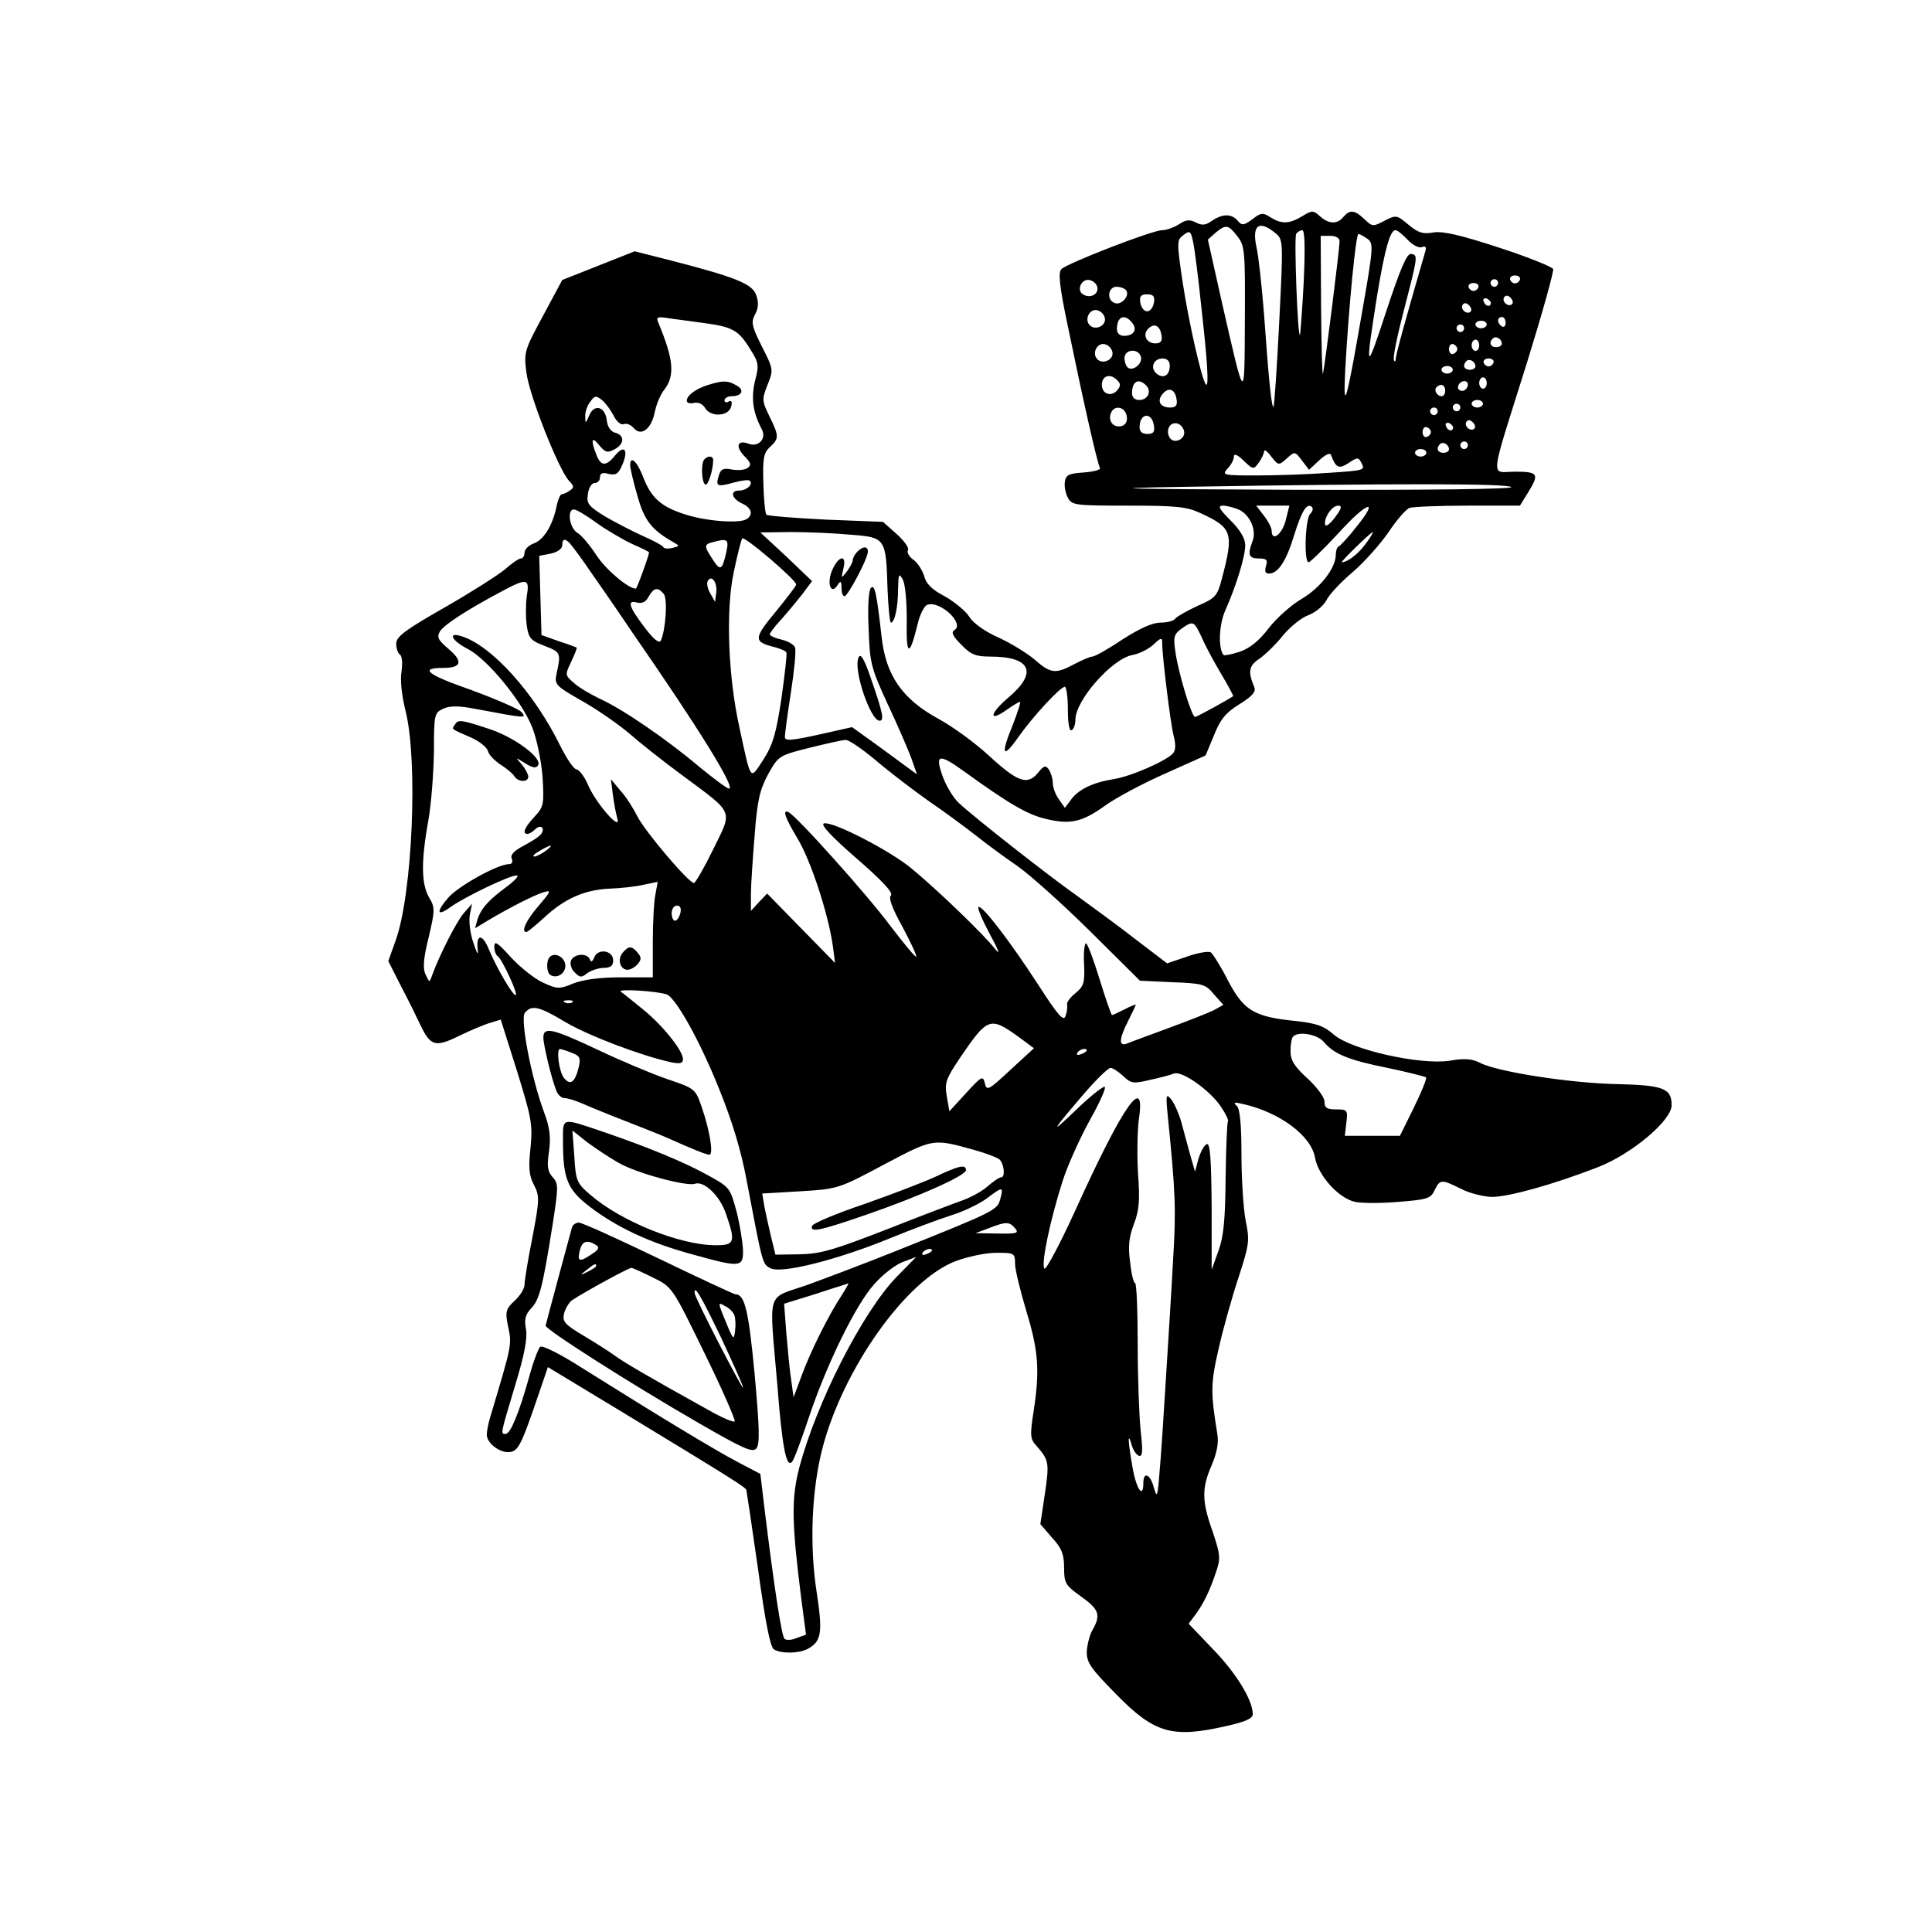 <?xml version="1.0" standalone="no"?>
<!DOCTYPE svg PUBLIC "-//W3C//DTD SVG 20010904//EN"
 "http://www.w3.org/TR/2001/REC-SVG-20010904/DTD/svg10.dtd">
<svg version="1.0" xmlns="http://www.w3.org/2000/svg"
 width="512pt" height="512pt" viewBox="0 0 512 512"
 preserveAspectRatio="xMidYMid meet">
<g transform="translate(0,512) scale(0.1,-0.1)"
fill="#000000" stroke="none">
<path d="M3319 4539 c-23 -17 -28 -17 -39 -4 -16 19 -40 19 -68 0 -17 -12 -26
-13 -42 -5 -17 9 -27 8 -45 -4 -14 -9 -34 -16 -45 -16 -26 0 -250 -87 -267
-103 -9 -9 -6 -43 17 -152 38 -185 78 -364 85 -375 3 -5 -16 -10 -42 -12 -41
-3 -48 -6 -51 -25 -2 -12 2 -31 8 -42 10 -20 20 -21 160 -21 131 0 156 -3 194
-21 82 -38 86 -52 54 -173 -12 -46 -17 -51 -65 -72 -28 -13 -54 -28 -58 -33
-3 -6 -21 -11 -39 -11 -22 0 -55 -15 -102 -45 -37 -25 -73 -45 -79 -45 -6 0
-27 -9 -48 -20 -50 -27 -63 -25 -105 12 -20 17 -64 44 -97 59 -36 16 -66 38
-76 54 -9 15 -38 39 -64 54 -35 18 -51 34 -56 55 -5 15 -17 35 -29 43 -11 8
-17 19 -14 25 4 6 -10 25 -30 43 l-36 32 -152 6 c-83 4 -154 10 -157 13 -3 3
-7 40 -8 83 -2 67 1 81 17 96 25 23 25 29 -1 82 -20 41 -20 45 -5 83 16 40 16
41 -15 102 -27 54 -29 64 -18 85 9 16 10 32 3 51 -10 30 -56 48 -231 93 l-91
23 -96 -38 -96 -38 -51 -95 c-49 -91 -51 -96 -44 -150 7 -59 84 -254 112 -286
15 -16 15 -19 3 -27 -8 -6 -18 -10 -22 -10 -3 0 -10 -15 -13 -32 -11 -52 -34
-88 -60 -98 -14 -5 -25 -16 -25 -25 0 -8 -4 -15 -10 -15 -5 0 -24 -13 -42 -29
-18 -15 -90 -61 -160 -101 -105 -60 -128 -77 -128 -96 0 -13 5 -26 10 -29 6
-4 7 -23 4 -45 -4 -23 1 -65 11 -105 33 -133 18 -482 -26 -606 l-20 -56 35
-69 c20 -38 42 -83 50 -100 27 -57 40 -60 103 -29 31 15 69 31 84 35 l26 8 43
-136 c38 -123 42 -141 36 -203 -6 -53 -4 -75 9 -99 15 -29 15 -39 -4 -139 -12
-59 -21 -116 -21 -126 0 -10 -12 -29 -26 -42 -23 -21 -25 -29 -19 -61 12 -57
14 -47 -46 -248 -5 -17 -9 -37 -9 -46 0 -23 36 -50 62 -46 20 3 29 19 62 114
l38 111 182 -110 c323 -196 341 -208 344 -216 1 -4 15 -98 31 -210 19 -138 32
-206 42 -212 19 -12 66 -11 89 1 37 20 41 42 24 152 -19 124 -13 268 15 378
55 213 223 449 354 498 32 12 80 22 107 22 48 0 50 -1 50 -29 0 -16 14 -72 30
-126 32 -105 36 -157 19 -266 -10 -65 -9 -73 9 -92 32 -37 33 -44 21 -126
l-12 -80 31 -36 c26 -28 32 -45 32 -80 0 -40 3 -46 45 -76 48 -34 53 -49 30
-89 -8 -14 -14 -40 -15 -58 0 -29 12 -45 78 -112 102 -104 148 -117 293 -84
52 12 69 20 69 32 -1 38 -44 108 -105 171 l-65 68 18 24 c22 30 38 63 55 114
12 35 11 45 -9 105 -29 81 -30 115 -3 177 14 33 19 59 15 83 -18 111 -18 133
4 228 12 53 36 138 53 189 28 86 29 96 18 149 -6 32 -11 110 -11 174 0 79 -4
120 -12 129 -11 10 -7 11 17 5 97 -22 180 -84 190 -142 8 -47 63 -108 106
-117 17 -4 70 -4 116 0 76 6 85 9 95 31 14 29 18 29 69 4 22 -12 59 -21 82
-22 45 0 164 33 282 79 90 35 195 124 195 164 0 45 -22 53 -144 56 -119 2
-316 32 -363 56 -21 11 -41 13 -81 6 -78 -12 -261 29 -307 69 -26 23 -46 30
-99 36 -112 11 -139 27 -181 106 -19 38 -41 72 -46 76 -6 4 -35 -1 -63 -11
l-53 -18 -84 64 c-46 36 -115 86 -152 113 -74 52 -277 211 -317 249 -14 13
-33 45 -42 70 -21 59 -10 61 58 12 116 -84 167 -114 215 -125 65 -16 97 -9
159 36 28 20 99 58 158 84 l107 48 22 53 c17 43 31 60 68 83 34 21 44 33 39
45 -17 41 -15 56 13 75 15 10 44 38 63 62 19 23 50 48 68 54 18 7 39 24 47 39
7 15 39 49 70 75 31 27 73 74 95 106 21 32 46 60 55 64 9 3 79 6 155 6 l138 0
21 34 c31 50 28 56 -34 56 -66 0 -70 -35 32 290 40 129 71 240 69 247 -3 6
-67 32 -144 57 -101 33 -148 44 -173 40 -28 -5 -41 -1 -67 21 -30 25 -32 26
-63 10 -30 -16 -32 -16 -53 4 -26 25 -39 26 -56 6 -16 -20 -39 -19 -62 2 -18
16 -21 16 -47 0 -35 -21 -55 -21 -84 -3 -20 13 -25 13 -48 -5z m-40 -45 c20
-25 21 -39 20 -223 -1 -221 1 -223 -60 44 l-38 170 20 18 c28 23 34 22 58 -9z
m100 9 c22 -18 22 -18 11 -238 -6 -120 -13 -221 -15 -223 -5 -5 -13 73 -25
243 -6 77 -15 158 -20 179 -13 59 6 74 49 39z m-195 -200 c16 -141 20 -210 12
-202 -11 10 -47 172 -62 272 -16 107 -15 111 2 124 17 13 20 11 26 -19 4 -18
14 -97 22 -175z m271 70 c-4 -76 -9 -139 -10 -141 -6 -7 -16 258 -10 268 3 5
11 10 16 10 7 0 8 -46 4 -137z m275 112 c13 -14 30 -23 38 -20 10 4 13 0 9
-12 -55 -189 -77 -270 -78 -283 0 -8 -3 -10 -5 -4 -3 7 9 65 26 130 38 147 38
148 20 151 -11 3 -28 -36 -67 -154 -54 -165 -56 -161 -23 47 20 120 34 170 48
170 5 0 19 -11 32 -25z m-180 -5 c0 -19 -39 -330 -44 -350 -2 -8 -4 71 -5 175
l-1 190 25 0 c16 0 25 -6 25 -15z m74 7 c16 -12 16 -22 -14 -192 -42 -244 -51
-274 -45 -155 9 163 28 360 35 360 3 0 14 -6 24 -13z m404 -108 c-2 -6 -8 -10
-13 -10 -5 0 -11 4 -13 10 -2 6 4 11 13 11 9 0 15 -5 13 -11z m-1120 -20 c4
-19 -19 -31 -38 -19 -18 11 -4 42 17 38 10 -2 19 -10 21 -19z m1062 11 c0 -5
-4 -10 -10 -10 -5 0 -10 5 -10 10 0 6 5 10 10 10 6 0 10 -4 10 -10z m-52 -11
c-2 -6 -8 -10 -13 -10 -5 0 -11 4 -13 10 -2 6 4 11 13 11 9 0 15 -5 13 -11z
m-933 -9 c9 -15 -14 -40 -31 -33 -22 8 -18 43 5 43 11 0 23 -5 26 -10z m73
-32 c-2 -13 -10 -23 -18 -23 -8 0 -16 10 -18 23 -3 17 2 22 18 22 16 0 21 -5
18 -22z m949 -4 c-9 -9 -28 6 -21 18 4 6 10 6 17 -1 6 -6 8 -13 4 -17z m-56 3
c-1 -12 -15 -9 -19 4 -3 6 1 10 8 8 6 -3 11 -8 11 -12z m-54 -23 c-9 -9 -28 6
-21 18 4 6 10 6 17 -1 6 -6 8 -13 4 -17z m-969 -17 c4 -20 -25 -34 -40 -19
-15 15 -1 44 19 40 10 -2 19 -11 21 -21z m-1063 -13 c75 -10 92 -19 121 -66
25 -39 26 -45 15 -87 -11 -46 -6 -84 18 -129 13 -24 -9 -48 -35 -38 -29 11
-36 -6 -13 -31 20 -20 21 -26 9 -34 -8 -5 -27 -6 -42 -3 -21 4 -28 1 -33 -16
-9 -29 -5 -31 39 -19 21 6 40 8 43 5 10 -9 -8 -26 -28 -26 -26 0 -20 -22 9
-35 24 -11 29 -30 10 -41 -19 -12 -109 -5 -163 13 -63 20 -90 44 -111 100 -16
41 -34 57 -34 30 0 -7 8 -43 19 -80 18 -66 38 -91 94 -123 19 -11 19 -11 -1
-16 -12 -3 -22 -2 -24 2 -2 4 -25 17 -53 29 -27 12 -73 36 -101 52 -45 28 -50
34 -46 60 2 16 10 29 18 29 8 0 14 7 14 15 0 11 7 14 23 9 20 -4 26 0 37 26
16 39 4 52 -20 23 -24 -30 -38 -29 -50 3 -15 39 -12 49 8 24 16 -19 22 -21 40
-11 27 14 28 37 3 44 -12 3 -21 15 -23 33 -4 37 -34 45 -47 12 -9 -21 -10 -21
-10 -2 -1 11 5 29 13 39 12 17 16 17 31 5 9 -7 23 -26 31 -41 8 -17 20 -26 27
-23 8 3 19 -2 26 -10 20 -24 47 -3 56 41 4 20 15 48 26 61 28 37 24 80 -16
176 -7 16 -4 18 31 12 21 -3 62 -8 89 -12z m1135 1 c15 -18 5 -35 -21 -35 -12
0 -19 7 -19 18 0 33 20 42 40 17z m990 -1 c0 -8 -4 -12 -10 -9 -5 3 -10 10
-10 16 0 5 5 9 10 9 6 0 10 -7 10 -16z m-50 -4 c0 -5 -7 -10 -15 -10 -8 0 -15
5 -15 10 0 6 7 10 15 10 8 0 15 -4 15 -10z m-862 -28 c3 -16 -2 -22 -16 -22
-24 0 -35 23 -19 39 16 16 31 8 35 -17z m802 18 c0 -5 -4 -10 -10 -10 -5 0
-10 5 -10 10 0 6 5 10 10 10 6 0 10 -4 10 -10z m100 -41 c0 -5 -7 -9 -15 -9
-15 0 -20 12 -9 23 8 8 24 -1 24 -14z m-60 -4 c0 -8 -4 -15 -10 -15 -5 0 -10
7 -10 15 0 8 5 15 10 15 6 0 10 -7 10 -15z m-972 -18 c4 -20 -25 -34 -40 -19
-15 15 -1 44 19 40 10 -2 19 -11 21 -21z m914 8 c0 -5 -5 -11 -11 -13 -6 -2
-11 4 -11 13 0 9 5 15 11 13 6 -2 11 -8 11 -13z m-839 -19 c7 -17 -18 -40 -33
-31 -5 3 -10 15 -10 26 0 23 35 27 43 5z m77 -25 c0 -26 -17 -36 -35 -21 -18
15 -8 40 16 40 12 0 19 -7 19 -19z m810 -2 c0 -5 -7 -9 -15 -9 -15 0 -20 12
-9 23 8 8 24 -1 24 -14z m48 10 c-2 -6 -8 -10 -13 -10 -5 0 -11 4 -13 10 -2 6
4 11 13 11 9 0 15 -5 13 -11z m-108 -19 c0 -5 -7 -10 -15 -10 -8 0 -15 5 -15
10 0 6 7 10 15 10 8 0 15 -4 15 -10z m-889 -54 c-16 -19 -41 -10 -41 14 0 24
21 31 39 14 11 -10 12 -16 2 -28z m979 19 c0 -8 -4 -15 -10 -15 -5 0 -10 7
-10 15 0 8 5 15 10 15 6 0 10 -7 10 -15z m-903 -6 c16 -16 5 -39 -18 -39 -12
0 -19 7 -19 18 0 31 17 41 37 21z m853 3 c0 -13 -12 -22 -22 -16 -10 6 -1 24
13 24 5 0 9 -4 9 -8z m-60 -17 c0 -8 -4 -15 -9 -15 -13 0 -22 16 -14 24 11 11
23 6 23 -9z m-712 -23 c3 -16 -2 -22 -17 -22 -26 0 -36 17 -20 36 16 19 33 13
37 -14z m812 -12 c0 -5 -7 -10 -15 -10 -8 0 -15 5 -15 10 0 6 7 10 15 10 8 0
15 -4 15 -10z m-60 -10 c0 -5 -4 -10 -10 -10 -5 0 -10 5 -10 10 0 6 5 10 10
10 6 0 10 -4 10 -10z m-886 -16 c7 -19 -1 -34 -19 -34 -18 0 -28 17 -21 35 7
20 32 19 40 -1z m826 6 c0 -5 -4 -10 -10 -10 -5 0 -10 5 -10 10 0 6 5 10 10
10 6 0 10 -4 10 -10z m-752 -38 c3 -17 -2 -22 -17 -22 -14 0 -21 6 -21 18 0
38 33 41 38 4z m849 -8 c-9 -9 -28 6 -21 18 4 6 10 6 17 -1 6 -6 8 -13 4 -17z
m-769 -7 c4 -21 -27 -35 -38 -17 -12 19 0 42 19 38 9 -2 17 -11 19 -21z m713
10 c-1 -12 -15 -9 -19 4 -3 6 1 10 8 8 6 -3 11 -8 11 -12z m-59 -12 c0 -5 -5
-11 -11 -13 -6 -2 -11 4 -11 13 0 9 5 15 11 13 6 -2 11 -8 11 -13z m48 -46 c0
-5 -7 -9 -15 -9 -15 0 -20 12 -9 23 8 8 24 -1 24 -14z m50 11 c0 -5 -4 -10
-10 -10 -5 0 -10 5 -10 10 0 6 5 10 10 10 6 0 10 -4 10 -10z m-480 -35 c21 19
22 19 40 -5 l19 -25 27 25 c15 14 28 21 31 15 13 -35 21 -39 47 -22 24 16 26
16 35 -2 9 -17 4 -18 -87 -24 -53 -4 -139 -7 -191 -7 -91 0 -93 1 -78 18 10
10 17 25 17 32 0 9 10 5 26 -11 25 -24 26 -24 40 -5 8 11 14 25 14 30 0 6 9 0
19 -14 19 -24 20 -24 41 -5z m370 15 c0 -5 -7 -10 -15 -10 -8 0 -15 5 -15 10
0 6 7 10 15 10 8 0 15 -4 15 -10z m225 -91 c4 -5 -213 -8 -577 -7 -474 2 -527
4 -283 8 547 9 854 9 860 -1z m-721 -60 c29 -14 47 -55 35 -84 -13 -35 -10
-45 17 -45 21 0 24 -4 19 -20 -4 -14 -2 -20 8 -20 24 0 46 33 67 103 20 64 34
86 47 73 4 -4 1 -12 -5 -18 -13 -13 -17 -128 -4 -128 4 0 39 34 79 77 76 84
111 95 47 16 -21 -27 -42 -49 -46 -51 -5 -2 -8 -12 -8 -22 0 -36 -42 -89 -92
-118 -27 -16 -66 -51 -86 -77 -25 -33 -50 -53 -76 -62 -22 -7 -41 -11 -43 -9
-15 15 -13 80 4 118 29 65 53 143 53 173 0 18 -13 40 -39 66 -30 30 -35 39
-20 39 10 0 29 -5 43 -11z m123 -29 c-10 -37 -37 -57 -37 -26 0 7 -9 25 -21
40 l-20 26 44 0 44 0 -10 -40z m131 9 c-12 -16 -24 -26 -26 -20 -5 16 17 51
34 51 11 0 10 -7 -8 -31z m-1958 -14 c26 -19 69 -44 94 -56 25 -11 46 -21 46
-23 0 -8 -32 -96 -35 -96 -20 0 -80 51 -104 88 -17 26 -39 53 -51 60 -21 13
-28 62 -9 62 6 0 33 -16 59 -35z m674 -32 c93 -7 94 -9 98 -143 2 -49 6 -90 9
-90 10 0 19 41 19 90 1 39 2 42 12 25 7 -12 11 -57 11 -109 -2 -95 7 -99 28
-13 6 27 18 51 26 54 33 13 101 -50 72 -67 -9 -6 -4 -16 19 -39 25 -26 38 -31
76 -31 108 0 127 -42 49 -108 -51 -43 -54 -68 -5 -33 17 12 32 21 35 21 3 0
-6 -27 -19 -61 -33 -80 -27 -92 15 -32 38 54 111 133 123 133 4 0 8 -27 8 -61
0 -37 4 -58 10 -54 6 3 10 16 10 28 0 51 96 160 150 171 19 3 44 16 57 28 20
19 23 19 23 4 0 -37 22 -213 30 -245 6 -22 6 -39 -1 -47 -17 -20 -112 -62
-159 -69 -55 -9 -94 -28 -113 -56 l-15 -20 -16 23 c-9 12 -16 32 -16 43 0 11
-5 27 -10 35 -9 13 -13 12 -30 -9 -28 -33 -54 -23 -131 48 -36 33 -95 76 -132
96 -97 53 -140 116 -151 220 -13 115 -18 137 -28 127 -6 -6 -9 -50 -6 -109 3
-92 7 -104 50 -198 26 -55 54 -120 63 -144 l15 -43 -33 24 c-17 13 -56 41 -86
63 l-53 38 -89 -20 c-73 -16 -89 -17 -89 -6 0 8 7 61 16 118 9 58 14 111 11
119 -3 8 -19 17 -36 21 -17 4 -31 10 -31 14 0 3 13 21 30 39 16 18 41 48 56
67 l26 35 -68 65 -69 64 81 1 c45 0 116 -3 158 -7z m1366 -23 c-19 -27 -49
-50 -64 -50 -5 0 76 79 82 80 2 0 -6 -14 -18 -30z m-1510 -109 c0 -4 -25 -36
-55 -73 -58 -70 -59 -79 -2 -93 15 -4 29 -10 31 -14 2 -3 -4 -58 -13 -121 -14
-94 -23 -124 -48 -163 -36 -55 -32 -60 -63 83 -31 139 -37 316 -15 416 9 43
19 83 22 87 5 8 143 -110 143 -122z m-594 102 c8 -10 30 -40 49 -68 19 -27 69
-99 110 -160 174 -251 276 -415 257 -415 -5 0 -40 26 -79 58 -85 72 -203 153
-263 180 -25 12 -56 30 -69 42 -24 21 -24 21 -7 57 9 19 16 36 14 37 -2 1 -23
9 -48 17 l-45 16 -3 105 -3 105 31 6 c18 4 30 13 30 22 0 20 10 19 26 -2z
m409 -15 c-11 -50 -16 -52 -36 -21 -23 35 -24 40 -1 46 40 11 44 8 37 -25z
m-27 -109 l-3 -24 -13 23 c-7 12 -10 27 -6 33 10 17 26 -6 22 -32z m-502 -9
c-3 -22 -3 -57 0 -78 5 -34 11 -40 48 -54 42 -16 43 -19 31 -73 -6 -29 -4 -32
70 -74 42 -24 97 -63 123 -85 26 -23 90 -74 142 -112 137 -102 132 -89 80
-195 -24 -49 -47 -89 -51 -89 -14 0 -129 136 -149 175 -11 22 -31 54 -46 70
l-25 30 5 -40 c3 -22 8 -51 12 -64 11 -38 -60 44 -79 92 -9 20 -22 37 -29 38
-7 0 -26 28 -43 62 -69 141 -182 266 -262 291 -38 12 -26 -12 17 -34 52 -27
144 -139 171 -209 12 -31 24 -90 27 -132 4 -71 3 -77 -22 -104 -26 -28 -33
-45 -18 -45 4 0 13 5 20 12 14 14 27 5 17 -11 -3 -6 -24 -20 -45 -31 -27 -14
-38 -25 -34 -35 4 -9 1 -15 -7 -15 -30 0 -136 -59 -162 -90 -34 -40 -28 -50
11 -21 38 26 152 81 171 81 8 0 -4 -13 -25 -29 -48 -35 -70 -59 -79 -89 l-6
-22 33 20 c57 34 122 67 147 75 23 7 22 4 -12 -36 -33 -38 -47 -69 -32 -69 3
0 25 18 49 40 53 49 106 72 171 75 28 1 68 5 89 10 l39 8 -6 -33 c-4 -18 -7
-75 -7 -126 l0 -94 -85 0 c-55 0 -99 -6 -125 -16 -38 -16 -44 -15 -81 2 -22
10 -60 40 -85 67 -35 39 -44 45 -44 29 0 -12 4 -23 9 -26 11 -7 53 -97 48
-103 -6 -5 -50 70 -71 120 -17 43 -35 43 -30 0 2 -17 -2 -10 -11 17 -9 25 -13
59 -10 75 l6 30 -22 -25 c-19 -22 -64 -110 -84 -165 -7 -20 -7 -19 -17 2 -8
16 -6 43 8 99 17 72 17 79 1 106 -21 36 -21 97 -2 203 8 44 14 126 15 183 0
99 1 103 25 114 18 8 40 8 87 -1 133 -25 134 -25 120 -8 -7 8 -67 34 -132 58
-118 41 -141 59 -75 59 48 0 53 17 14 50 -28 24 -32 31 -23 47 11 17 68 55
164 106 67 36 74 34 66 -13z m363 6 c11 -13 5 -97 -8 -124 -5 -8 -20 5 -44 37
-41 54 -46 72 -18 64 13 -3 23 2 30 16 14 24 24 26 40 7z m1427 -118 c10 -23
34 -67 52 -97 18 -30 31 -55 30 -56 -13 -9 -96 -55 -101 -55 -9 0 -44 116 -52
172 -6 40 -4 47 16 62 32 22 33 21 55 -26z m-865 -323 c35 -30 98 -78 139
-107 41 -28 98 -70 126 -92 29 -23 78 -59 110 -81 32 -22 118 -99 192 -172
l133 -132 86 -4 c80 -3 88 -5 110 -32 l25 -28 -25 -14 c-14 -7 -67 -28 -119
-47 -51 -19 -101 -37 -110 -41 -24 -10 -23 11 2 60 11 22 20 41 20 42 0 2 -13
-3 -30 -12 -16 -8 -31 -15 -33 -15 -2 0 -17 43 -33 95 -16 52 -32 95 -36 95
-4 0 -7 -25 -5 -56 2 -49 -1 -58 -23 -76 -14 -11 -24 -25 -22 -30 1 -6 0 -19
-4 -30 -5 -16 -19 -1 -73 83 -76 117 -150 213 -158 205 -3 -3 11 -36 31 -73
22 -41 28 -56 14 -39 -28 37 -156 160 -223 215 -57 47 -206 124 -231 119 -11
-2 16 -32 85 -92 68 -59 99 -92 92 -99 -7 -7 4 -35 31 -84 22 -41 38 -76 36
-78 -2 -3 -33 35 -69 82 -60 81 -251 294 -270 301 -16 7 -9 -14 25 -71 35 -58
81 -199 93 -283 l6 -46 -90 92 -90 92 -22 -23 -21 -23 0 45 c0 24 5 95 10 157
7 93 14 120 36 161 27 48 29 49 108 69 45 11 88 21 97 21 8 1 44 -24 80 -54z
m-875 -240 c-11 -8 -25 -15 -30 -15 -6 1 0 7 14 15 32 19 40 18 16 0z m357
-165 c-3 -11 -9 -20 -14 -20 -5 0 -9 9 -9 20 0 11 6 20 14 20 9 0 12 -7 9 -20z
m-37 -215 c24 -7 89 -124 139 -249 36 -88 60 -169 74 -246 42 -220 41 -220 63
-231 28 -15 173 21 313 78 61 25 136 53 168 63 32 10 73 30 92 44 42 32 45 32
36 -1 -8 -30 -11 -32 -276 -138 -77 -31 -183 -71 -235 -90 -111 -39 -102 -7
-80 -265 13 -168 24 -221 39 -204 5 5 25 59 45 119 47 140 124 298 173 352 21
24 54 50 74 58 l37 14 -52 -53 c-90 -93 -212 -332 -258 -506 -21 -81 -20 -145
5 -343 l13 -99 -25 -9 c-13 -6 -28 -6 -32 -2 -8 8 -28 142 -52 337 l-12 100
-61 32 c-59 31 -208 121 -415 251 -53 34 -101 58 -107 54 -5 -3 -19 -40 -30
-81 -26 -93 -49 -150 -62 -150 -14 0 -14 -2 25 128 25 82 33 125 29 149 -5 27
-2 39 14 56 22 24 30 55 57 225 15 97 15 105 0 122 -14 15 -16 29 -10 69 5 38
2 63 -13 103 -34 91 -64 248 -51 264 18 22 38 17 108 -25 61 -36 201 -89 279
-106 24 -5 32 -3 32 8 0 23 -55 91 -106 132 -27 22 -53 43 -59 47 -9 8 92 2
121 -7z m-249 -21 c-3 -3 -12 -4 -19 -1 -8 3 -5 6 6 6 11 1 17 -2 13 -5z
m1184 -93 l39 -29 -62 -57 c-58 -54 -63 -57 -68 -36 -5 21 -8 20 -50 -26 l-44
-48 -7 40 c-6 36 -2 46 34 100 75 110 80 112 158 56z m807 -12 c27 -32 64 -48
169 -69 53 -11 99 -23 102 -25 3 -3 -12 -39 -32 -80 l-37 -75 -73 0 -73 0 4
35 c4 33 3 35 -27 35 -25 0 -31 4 -31 21 0 11 -20 38 -45 61 -35 32 -45 48
-45 73 0 17 3 35 7 38 14 15 64 6 81 -14z m-628 -23 c0 -2 -7 -7 -16 -10 -8
-3 -12 -2 -9 4 6 10 25 14 25 6z m97 -68 c21 -20 27 -20 70 -10 27 6 55 13 64
17 21 8 94 -43 124 -87 13 -19 22 -38 19 -40 -2 -3 -5 -70 -6 -149 -1 -110 -5
-156 -19 -194 l-18 -50 0 168 c-1 127 -4 168 -13 165 -7 -3 -16 -20 -22 -39
l-9 -34 -13 45 c-7 25 -17 63 -23 85 -6 22 -18 49 -26 60 -15 19 -16 15 -10
-45 20 -198 22 -247 14 -375 -4 -77 -13 -219 -19 -315 -6 -96 -13 -209 -17
-250 -5 -67 -7 -71 -15 -43 -9 36 -28 45 -28 13 0 -44 -19 -16 -29 43 -12 69
-13 96 -2 58 4 -14 12 -26 19 -29 10 -3 11 11 5 65 -4 37 -8 141 -8 231 0 89
-3 162 -7 162 -4 0 -10 25 -13 55 -6 42 -3 67 10 101 14 37 16 63 11 133 -3
47 -2 112 2 144 19 125 -41 40 -168 -240 -41 -90 -78 -159 -82 -155 -10 10 15
129 48 232 13 41 46 114 73 163 27 48 44 87 38 87 -6 0 -41 -28 -76 -62 -71
-68 -66 -59 23 45 32 37 63 67 69 67 6 0 21 -10 34 -22z m-397 -195 c30 -8 61
-20 68 -25 13 -11 17 -48 5 -48 -5 0 -21 -11 -37 -25 -15 -13 -45 -29 -65 -36
-20 -7 -110 -41 -201 -77 -139 -54 -175 -65 -230 -66 l-65 -1 -11 45 c-6 25
-14 61 -18 81 l-6 36 101 6 c100 6 102 7 222 71 131 69 129 69 237 39z m110
-208 c11 -13 5 -15 -46 -14 l-59 1 35 13 c46 18 55 18 70 0z m-220 -59 c0 -2
-7 -7 -16 -10 -8 -3 -12 -2 -9 4 6 10 25 14 25 6z m-239 -118 c-34 -51 -82
-147 -106 -212 l-22 -59 -6 44 c-4 24 -9 80 -13 124 l-6 80 84 26 c45 15 85
27 86 28 2 1 -6 -14 -17 -31z"/>
<path d="M1877 4100 c-33 -10 -57 -28 -57 -42 0 -6 8 -8 18 -6 12 3 24 -2 31
-14 16 -25 64 -21 69 6 3 11 0 16 -7 12 -6 -4 -11 -2 -11 3 0 6 9 11 19 11 28
0 35 17 12 29 -23 13 -35 13 -74 1z"/>
<path d="M1867 3903 c-10 -9 -8 -61 2 -67 7 -5 21 38 21 65 0 11 -14 12 -23 2z"/>
<path d="M2272 3658 c-7 -7 -12 -17 -12 -22 0 -6 -8 -20 -16 -31 -15 -19 -15
-19 -9 8 10 39 -13 35 -30 -5 -15 -36 -2 -66 15 -38 8 12 10 10 10 -7 0 -13 3
-23 8 -23 9 0 62 100 62 118 0 15 -13 15 -28 0z"/>
<path d="M2275 3377 c-14 -33 32 -167 56 -167 13 0 9 20 -24 115 -18 52 -27
65 -32 52z"/>
<path d="M1205 3199 c-8 -12 -11 -10 42 -33 23 -10 43 -26 46 -36 2 -10 18
-26 33 -36 16 -10 33 -24 37 -31 10 -16 37 -17 37 -1 0 6 -8 21 -17 32 -18 20
-18 20 9 3 20 -12 29 -14 34 -5 12 19 -63 75 -132 97 -73 24 -80 25 -89 10z"/>
<path d="M1650 2595 c-15 -18 -6 -45 13 -45 8 0 20 7 27 15 10 12 10 18 0 30
-16 19 -24 19 -40 0z"/>
<path d="M1575 2583 c-5 -12 -9 -14 -12 -5 -7 17 -42 15 -50 -4 -3 -8 1 -23
10 -31 14 -14 18 -14 32 -3 10 8 29 14 43 15 20 0 27 5 27 20 0 26 -40 33 -50
8z"/>
<path d="M1457 2584 c-10 -10 -9 -42 2 -48 18 -11 42 6 39 28 -3 21 -28 33
-41 20z"/>
<path d="M1440 2370 c0 -19 22 -111 35 -142 4 -10 13 -18 21 -18 7 0 28 -6 46
-14 18 -8 69 -29 113 -46 44 -17 94 -37 110 -44 72 -32 106 -46 115 -46 11 0
2 61 -20 125 -17 49 -17 50 -91 75 -41 14 -124 49 -185 78 -121 57 -144 62
-144 32z m75 -40 c22 -8 24 -14 19 -37 -10 -42 -23 -51 -40 -29 -13 18 -20 76
-10 76 3 0 16 -4 31 -10z"/>
<path d="M1492 2094 c0 -98 12 -127 71 -172 72 -55 160 -96 271 -126 129 -36
136 -35 135 12 -1 20 -8 66 -17 101 -17 63 -18 65 -77 97 -61 34 -158 74 -275
114 -115 39 -108 40 -108 -26z m148 -56 c47 -27 180 -63 202 -55 24 8 66 -32
82 -80 26 -75 23 -83 -27 -83 -95 0 -251 63 -333 134 -36 31 -38 37 -42 101
l-5 69 39 -31 c22 -16 59 -41 84 -55z"/>
<path d="M1516 1868 c-2 -7 -18 -67 -36 -133 -18 -66 -33 -124 -34 -128 -1
-10 225 -154 407 -259 116 -67 141 -78 151 -67 10 11 9 51 -4 196 -16 169 -26
213 -51 213 -4 0 -96 43 -204 95 -108 52 -203 95 -211 95 -8 0 -16 -6 -18 -12z
m63 -47 c11 -7 8 -13 -13 -26 -31 -21 -37 -18 -29 13 6 23 19 27 42 13z m1
-56 c0 -2 -10 -9 -22 -15 -22 -11 -22 -10 -4 4 21 17 26 19 26 11z m151 -31
c51 -25 51 -26 136 -200 47 -96 83 -178 80 -181 -3 -3 -34 10 -69 30 -164 91
-225 127 -248 144 -14 10 -51 34 -83 53 -52 31 -57 38 -52 60 4 14 14 30 22
35 37 24 149 85 156 85 4 0 30 -12 58 -26z m180 -159 c32 -69 59 -128 58 -132
0 -9 -128 238 -128 250 -2 25 17 -8 70 -118z m35 60 c3 -7 4 -26 2 -42 -3 -26
-5 -24 -25 25 -21 51 -21 52 -2 41 11 -5 22 -16 25 -24z"/>
<path d="M2480 2002 c-30 -14 -116 -47 -190 -73 -74 -25 -136 -51 -138 -58 -6
-18 20 -13 144 30 142 49 264 104 264 118 0 16 -19 12 -80 -17z"/>
</g>
</svg>
